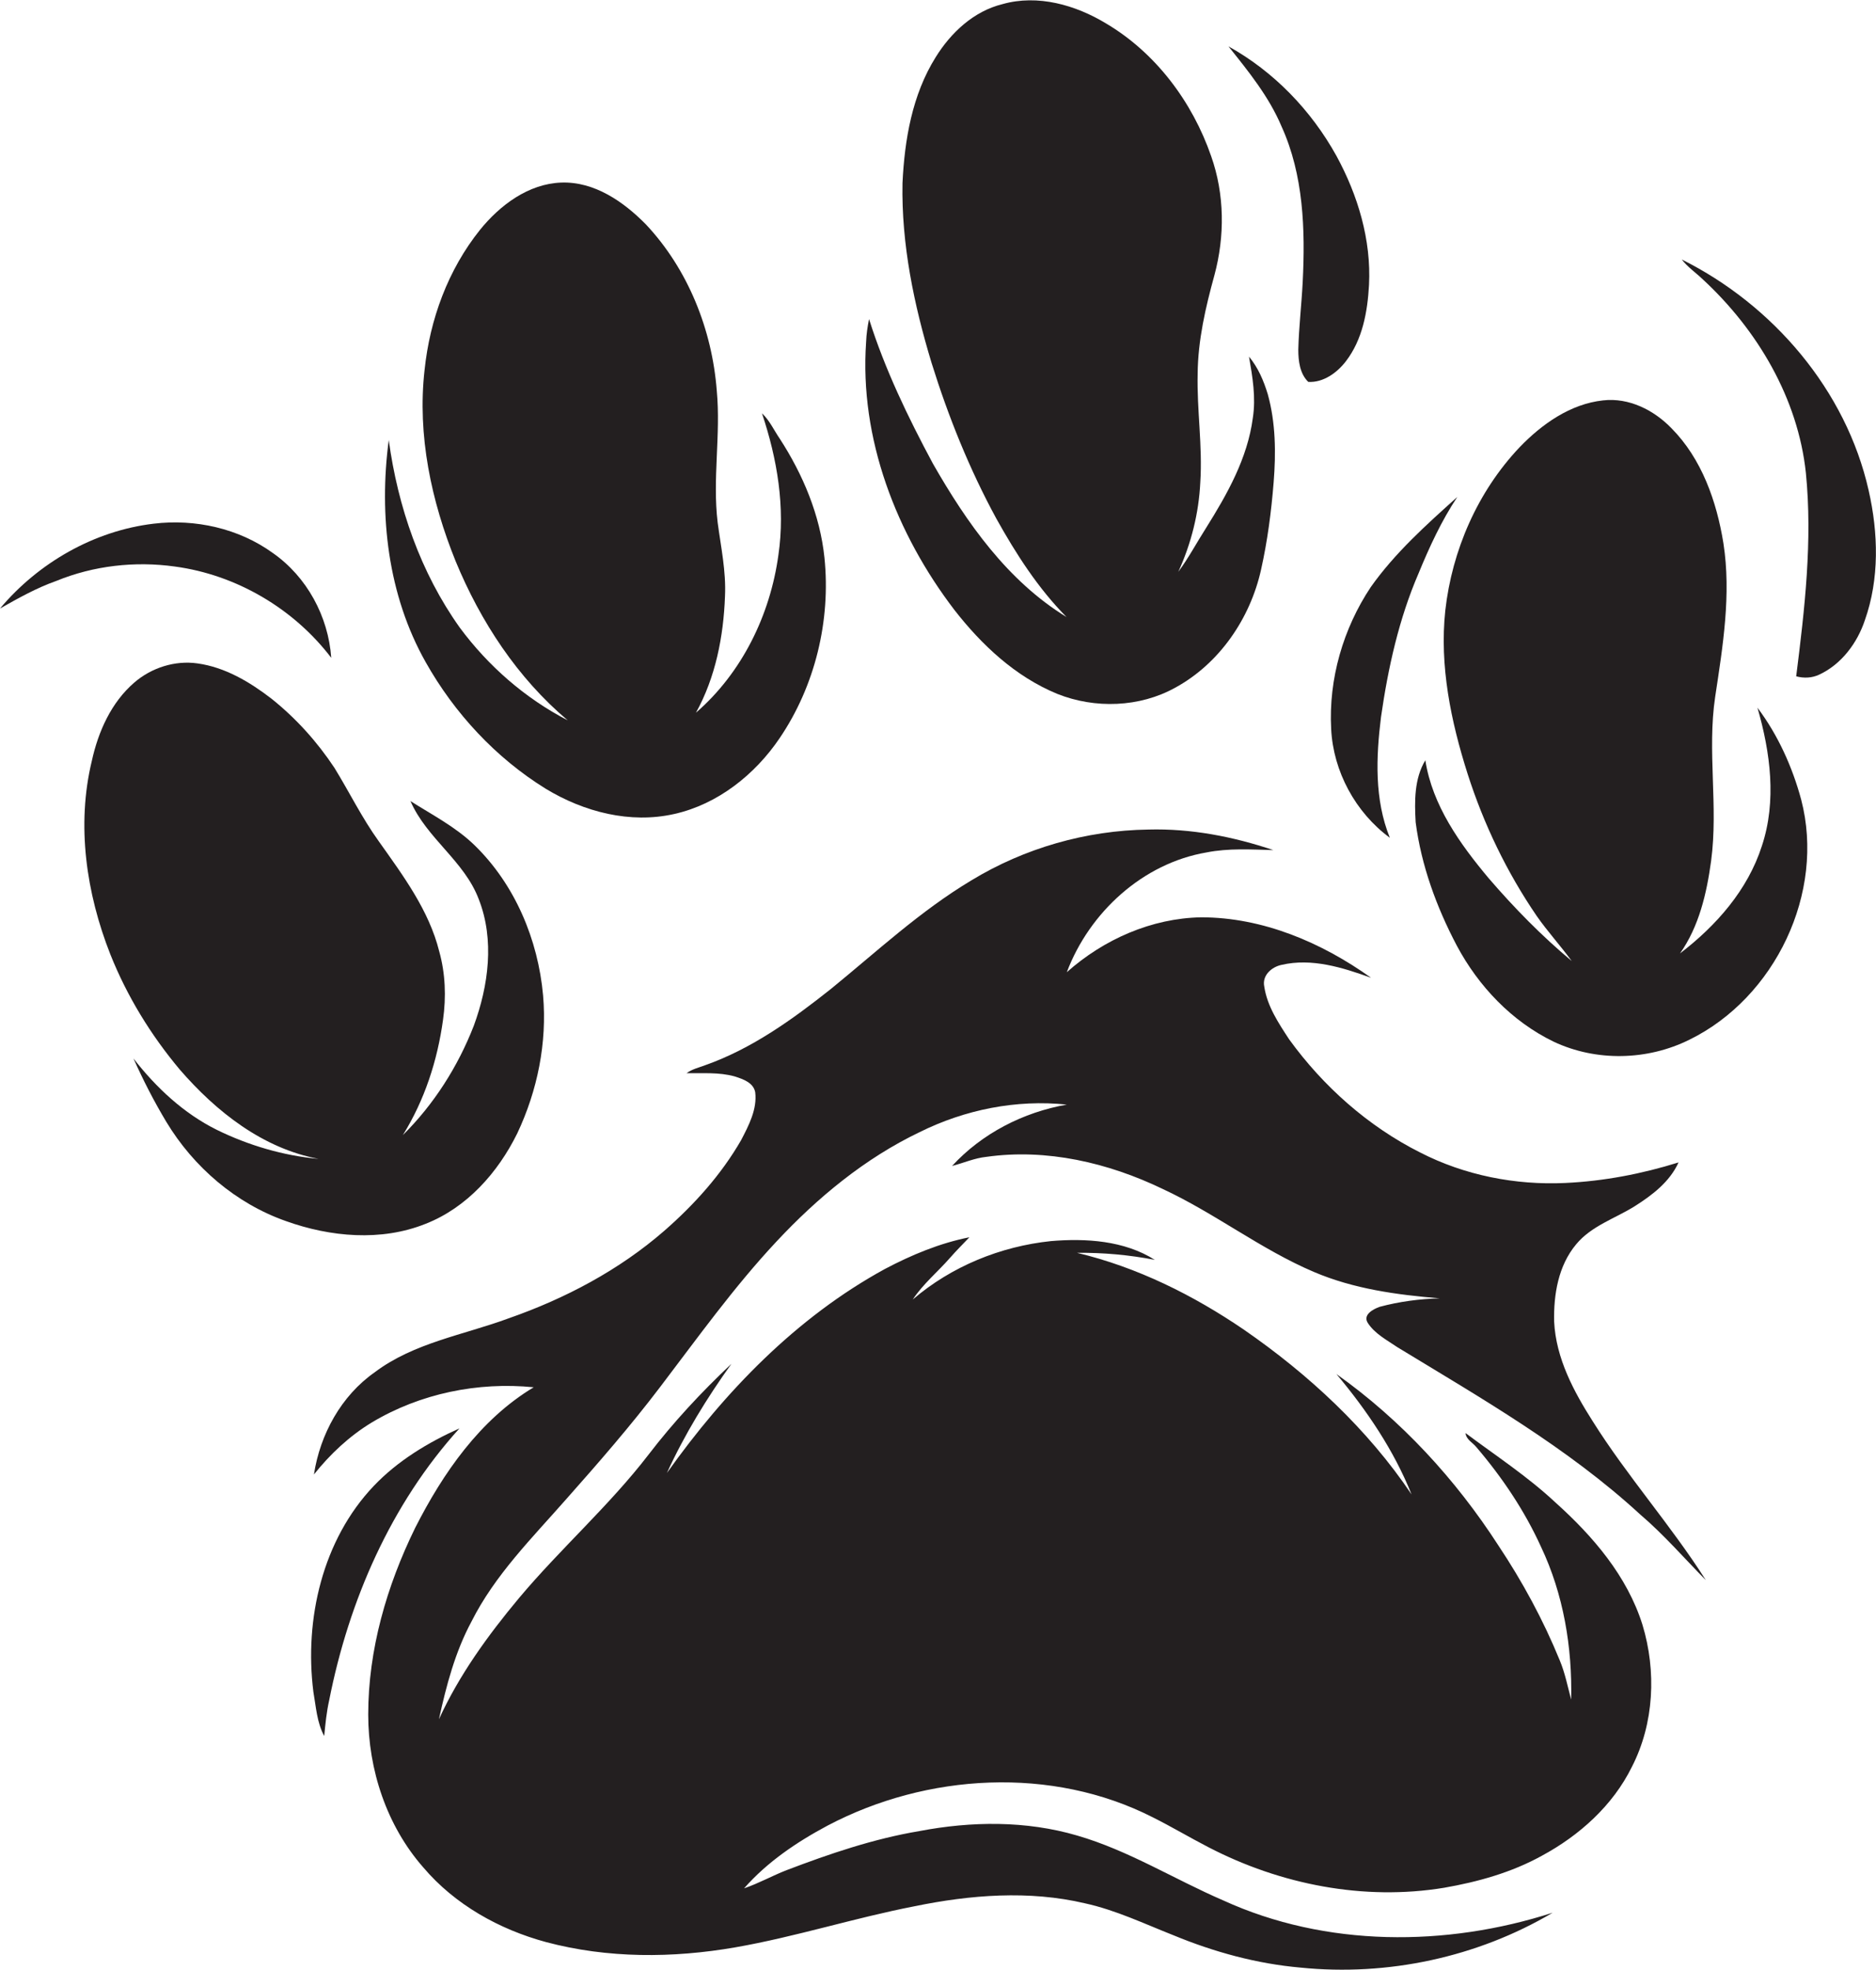 <?xml version="1.0" encoding="utf-8"?>
<!-- Generator: Adobe Illustrator 19.2.0, SVG Export Plug-In . SVG Version: 6.00 Build 0)  -->
<svg version="1.1" id="Layer_1" xmlns="http://www.w3.org/2000/svg" xmlns:xlink="http://www.w3.org/1999/xlink" x="0px" y="0px"
	 viewBox="0 0 639.4 671.1" enable-background="new 0 0 639.4 671.1" xml:space="preserve">
<g>
	<path fill="#231F20" d="M360.4,236.4c12.8,5.1,28,4.6,40.1-2.1c15.1-8.2,25.6-23.6,29.3-40.2c2.2-9.8,3.5-19.8,4.3-29.8
		c0.8-10,0.7-20.3-2-30c-1.4-4.6-3.3-9.1-6.4-12.8c1.2,6.9,2.4,13.9,1.3,20.9c-1.8,13.7-8.7,25.9-15.9,37.4c-3.2,5-6,10.3-9.5,15
		c4.4-9.6,7-20,7.5-30.5c0.8-12.4-1.2-24.7-0.9-37c0.1-11.4,2.7-22.6,5.7-33.5c3.6-13.3,3.5-27.6-1.1-40.6
		c-6.4-18.5-18.9-35.2-35.8-45.2c-10.4-6.3-23.3-10-35.3-6.6c-9.8,2.4-17.6,9.7-22.8,18.1c-8,12.8-10.6,28.1-11.3,42.9
		c-0.4,20.8,3.9,41.4,9.9,61.2c5.7,18.3,12.9,36.2,22.1,53.1c6.7,12,14.2,23.7,23.9,33.5c-20.1-12.3-34-32.1-45.5-52.2
		c-8.5-15.8-16.4-32.2-21.8-49.3c-0.5,2.5-0.9,5.1-1,7.8c-2.3,32.9,10.3,65.4,30.1,91.3C334.5,219.6,346,230.5,360.4,236.4z"/>
	<path fill="#231F20" d="M444,96.1c-0.4,7.7-1.3,15.3-1.5,23c0,3.8,0.5,8.2,3.4,11c5.1,0.3,9.8-3.1,12.8-7c5.7-7.4,7.4-16.9,7.9-26
		c0.8-15.4-3.8-30.6-11.1-44c-8.6-15.5-21.3-28.7-36.8-37.3c6.8,8.5,13.8,17.1,18.1,27.3C444.3,59.6,444.9,78.2,444,96.1z"/>
	<path fill="#231F20" d="M186,268.7c13,7.9,28.8,12,43.8,8.6c14.8-3.3,27.5-13.4,35.9-25.8c12.1-17.8,17.5-40.1,15.3-61.5
		c-1.5-14.5-7.3-28.3-15.2-40.5c-2-2.9-3.5-6.3-6.1-8.7c5.2,15.5,8,32,5.6,48.3c-2.8,20.4-12.4,40.1-28.1,53.7
		c6.7-12.1,9.4-26,9.9-39.7c0.4-8.5-1.4-16.8-2.5-25.1c-1.8-14.9,1.1-29.9-0.3-44.9c-1.6-20.8-9.8-41.4-24.2-56.7
		c-7.6-7.7-17.5-14.6-28.8-14.2c-11.2,0.4-20.9,7.7-27.7,16.1c-10.9,13.6-17.1,30.5-18.9,47.8c-2.5,22.2,2.3,44.6,10.6,65.1
		c8.5,20.6,21.1,39.8,38.2,54.2c-14.5-7.5-27.1-18.5-36.8-31.6c-13.4-18.8-21.1-41.1-24.2-63.9c-3.4,25.6-0.3,52.9,12.6,75.7
		C154.9,243,169,258.2,186,268.7z"/>
	<path fill="#231F20" d="M636.9,167.1c-7.7-34.2-32.6-63.2-63.7-78.7c2,2.6,4.8,4.5,7.2,6.8c18.6,17.2,32.4,40.5,35.1,65.9
		c2.3,23.1-0.4,46.3-3.3,69.3c2.6,0.7,5.4,0.6,7.9-0.6c7.5-3.5,12.9-10.7,15.5-18.5C640.6,197.2,640.2,181.6,636.9,167.1z"/>
	<path fill="#231F20" d="M599,241.1c4.4,15.2,6.6,31.8,1.5,47.1c-4.8,15-15.6,27.2-27.9,36.6c6.5-9.2,9.1-20.5,10.6-31.5
		c2.5-18.6-1.4-37.4,1.4-56c2.6-17.2,5.5-34.8,2.8-52.2c-2.3-14.3-7.4-28.8-17.7-39.2c-6-6.2-14.5-10.5-23.3-9.5
		c-11.2,1.2-20.9,8.1-28.5,16c-14.3,15.1-23,35.1-25.3,55.6c-2,18.8,1.9,37.7,7.6,55.6c5.5,17.2,13.4,33.6,23.6,48.5
		c3.7,5.3,8.1,10.1,11.9,15.3c-10.3-8.6-19.6-18.1-28.3-28.2c-9.8-11.7-19.2-24.8-21.6-40.2c-3.8,6.3-3.7,14-3.3,21.1
		c1.9,14.7,7.1,28.9,14,42c7.4,13.9,18.8,25.9,33.1,32.8c14.5,6.8,31.9,6.4,46.2-0.7c29.2-14.3,46.4-50.1,38.1-81.8
		C610.9,261.3,606,250.4,599,241.1z"/>
	<path fill="#231F20" d="M453.7,248.3c0.7,14.5,8.3,28.5,20,37.1c-5.3-13.1-4.7-27.5-3-41.2c2.4-16.7,6.1-33.4,12.8-48.9
		c3.7-9,7.8-17.9,13.2-26c-10.6,9.5-21.3,19.1-29.5,30.7C457.8,214.1,452.8,231.3,453.7,248.3z"/>
	<path fill="#231F20" d="M59.6,193c20.9,2.8,40.5,14.3,53.3,31.1c-1-14.1-8.3-27.6-19.9-35.7c-11.6-8.4-26.5-11.7-40.6-10
		c-20.3,2.4-39.3,13.3-52.4,28.9c6.2-3.5,12.4-7,19.2-9.4C31.9,192.7,46,191.1,59.6,193z"/>
	<path fill="#231F20" d="M145.1,416.9c14-5.5,24.6-17.4,31.2-30.8c6.9-14.6,10.2-30.9,8.8-47c-1.7-19-9.6-37.8-23.4-51.2
		c-6.4-6.2-14.4-10.3-21.8-15c5.5,12.7,18.4,20.4,23.3,33.5c5.4,13.8,3.3,29.4-1.7,43c-5.4,13.9-13.6,26.8-24.2,37.3
		c7.4-11.9,11.8-25.4,13.7-39.3c1.1-7.8,0.8-15.8-1.3-23.3c-3.5-14-12.3-25.8-20.6-37.5c-5.7-7.9-10-16.7-15.1-25
		c-5.9-8.9-13.1-16.9-21.5-23.6c-7.4-5.7-15.8-10.7-25.2-12c-7.7-1.1-15.7,1.5-21.5,6.5c-7.9,6.8-12.3,16.7-14.5,26.7
		c-5.3,21.9-1.9,45.1,6.3,65.9c5.7,14.3,13.8,27.5,23.7,39.3c12.4,14.3,28.2,26.8,47.3,30.4c-12-1.1-23.9-4.6-34.7-9.9
		c-11.3-5.6-20.7-14.4-28.4-24.3c3.3,7.4,7,14.6,11.2,21.6c9.3,15.4,23.7,27.8,40.8,33.8C112.6,421.4,129.9,423,145.1,416.9z"/>
	<path fill="#231F20" d="M529.7,450.2c-0.2-9.2,1.4-19,7.5-26.3c5.2-6.3,13.3-8.8,20-13c6-3.8,11.9-8.3,14.9-14.9
		c-12.5,3.9-25.5,6.4-38.6,7c-17,0.8-34.3-2.6-49.5-10.4c-17.7-8.9-33-22.5-44.6-38.5c-3.6-5.5-7.5-11.3-8.5-18
		c-0.8-3.8,2.5-6.7,5.9-7.4c10.3-2.4,20.8,0.9,30.5,4.4c-16.8-12-36.9-20.6-57.9-20.6c-16.9,0.3-33.2,7.5-45.8,18.7
		c7.7-20.4,25.9-37.1,47.6-40.8c7.5-1.5,15.2-1,22.8-0.8c-13.7-4.6-28.1-7.4-42.6-7c-21.2,0.3-42.2,6.3-60.3,17.3
		c-17.4,10.4-32.3,24.3-47.9,37c-13.1,10.4-27,20.4-42.9,26c-2.1,0.8-4.4,1.3-6.3,2.7c5.5,0.1,11-0.4,16.4,1.1
		c2.8,0.9,6.4,2.1,7,5.4c0.7,5.8-2.2,11.3-4.8,16.3c-6.8,11.8-16,22-26.2,30.9c-15.4,13.4-33.8,23.1-53,29.8
		c-15.4,5.7-32.3,8.3-45.7,18.4c-11.4,8-18.6,21.1-20.7,34.8c5.5-6.9,12.1-13.1,19.7-17.7c16.5-9.9,36.2-13.9,55.2-12
		c-18.3,11-30.9,29.2-40.4,47.9c-9.7,19.8-16,41.5-16,63.6c0,18.8,6.3,37.9,18.8,52.1c10.8,12.7,25.9,21.1,41.8,25.4
		c21,5.6,43.2,5.5,64.5,1.8c20.6-3.6,40.5-10,61.1-14c19-3.9,39-5.5,58.1-1c10.5,2.3,20.3,7,30.2,10.9c13.8,5.7,28.4,9.7,43.3,11
		c29.6,3,60.2-3.5,85.9-18.7c-36.3,11.7-77.3,11.8-112.3-4.2c-16.7-7.2-32.2-17-49.8-22.1c-17.4-5.1-36-4.9-53.8-1.5
		c-15.5,2.6-30.5,7.7-45.2,13.3c-4.9,1.9-9.5,4.5-14.5,6.2c7.9-9,18-15.8,28.5-21.4c33.8-17.8,76.4-20.3,110.8-2.8
		c6.4,3.2,12.6,6.9,19,10.2c24.5,12.7,52.9,18.3,80.3,13.8c11.5-2,23-5.2,33.3-10.9c12.8-6.9,24.2-17.1,30.7-30.3
		c7.6-14.8,8.4-32.6,3.6-48.4c-5.2-16.6-16.9-30.2-29.6-41.6c-9.5-8.9-20.4-16-30.7-23.7c0.2,2.2,2.4,3.2,3.7,4.8
		c8.8,10.3,16.4,21.6,22,33.9c7.7,16.2,10.7,34.3,10.3,52.1c-1.2-4.5-2.1-9.1-3.9-13.4c-5.6-13.7-12.7-26.8-20.9-39.1
		c-14.6-22.6-33.2-42.8-55.2-58.4c10.4,12.4,19.6,26,25.6,41c-15-22.3-35.1-40.9-57.1-56.1c-17.3-11.8-36.4-21.3-56.9-26.2
		c8.9-0.1,17.8,0.7,26.5,2.4c-10.4-6.6-23.5-7.4-35.4-6.4c-17.2,1.8-33.9,8.6-47.1,19.9c3.5-5.3,8.5-9.4,12.7-14.2
		c2.1-2.4,4.4-4.7,6.6-7c-10.1,2-19.7,6-28.8,10.8c-30.2,16.5-54.6,41.8-74.3,69.5c6-13.1,13.6-25.5,22-37.2
		c-10.2,9.6-19.8,19.9-28.3,31c-13.4,17.4-30,32-44.1,48.8c-10.6,12.7-20.4,26.2-27.3,41.3c2.5-11.4,5.5-22.9,11.1-33.3
		c8-15.9,20.7-28.5,32.3-41.7c11-12.4,21.9-24.9,32-38.2c12.8-16.8,25.1-34,39.6-49.5c14-15,30.2-28.4,48.8-37.3
		c15.5-7.7,33-11.2,50.2-9.4c-14.8,2.6-28.9,9.8-39.1,20.9c3.9-1,7.7-2.7,11.7-3.1c20.5-2.9,41.5,2,60,10.9
		c17.9,8.3,33.5,20.6,51.6,28.3c13.6,5.8,28.3,7.8,42.9,9c-6.9,0.2-13.8,1.1-20.5,2.9c-2.2,0.8-5.8,2.7-4,5.5
		c2.4,3.7,6.5,5.8,10,8.2c28.6,17.4,58,34.2,82.8,57c8.1,6.9,15,14.9,22.4,22.4c-11.9-18.7-26.8-35.4-38.6-54.2
		C536.5,474.2,530.3,462.8,529.7,450.2z"/>
	<path fill="#231F20" d="M127.4,506.2c-17.5,18.4-23.7,45.4-20.6,70.1c0.9,5.1,1.2,10.5,3.7,15.1c0.4-4.1,0.8-8.2,1.7-12.2
		c6.7-33.9,21-66.8,44.4-92.6C145.9,491.4,135.6,497.6,127.4,506.2z"/>
</g>
</svg>
